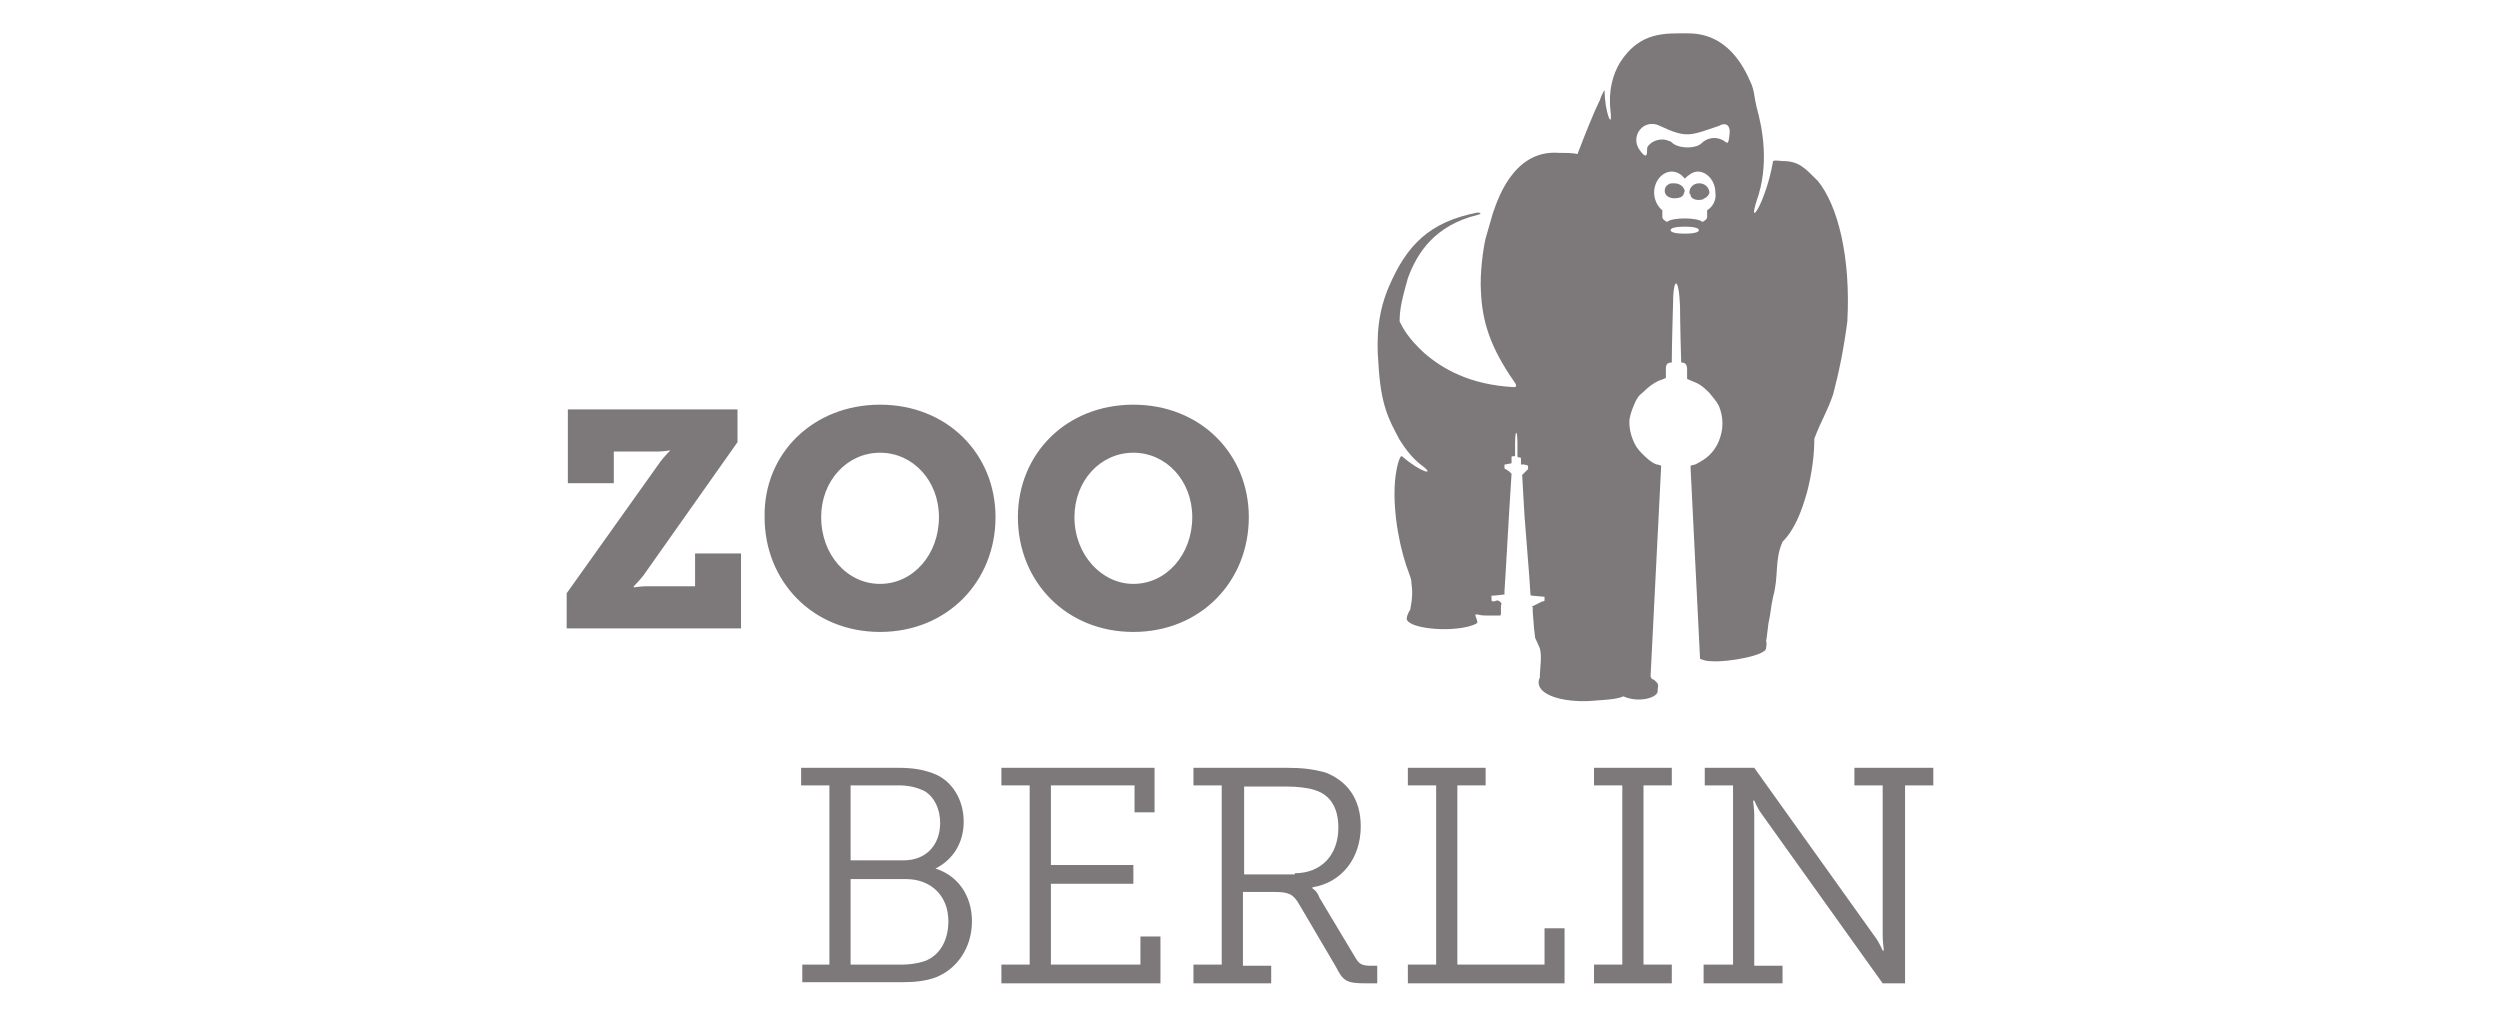 <?xml version="1.0" encoding="UTF-8"?>
<svg xmlns="http://www.w3.org/2000/svg" xmlns:xlink="http://www.w3.org/1999/xlink" width="150px" height="61px" viewBox="0 0 150 61" version="1.1">
  <title>Zoo</title>
  <g id="Zoo" stroke="none" stroke-width="1" fill="none" fill-rule="evenodd">
    <rect fill="#FFFFFF" x="0" y="0" width="150" height="61"></rect>
    <g id="zooberlin" transform="translate(34, 2)" fill="#261F21" fill-rule="nonzero" opacity="0.598">
      <g id="Group">
        <path d="M67.933,8.998 C67.65,8.998 67.367,9.223 67.367,9.522 C67.367,9.596 67.367,9.671 67.438,9.671 C67.438,9.671 67.438,9.746 67.438,9.746 C67.509,9.97 67.862,10.045 68.145,9.97 C68.216,9.97 68.216,9.895 68.286,9.895 C68.428,9.821 68.569,9.671 68.569,9.522 C68.498,9.148 68.216,8.998 67.933,8.998 Z M66.448,8.998 L66.448,8.998 C66.307,8.998 66.166,8.998 66.095,9.073 C65.953,9.148 65.883,9.297 65.883,9.447 C65.883,9.746 66.166,9.895 66.448,9.895 L66.519,9.895 C66.731,9.895 66.943,9.821 67.014,9.671 C67.014,9.596 67.084,9.522 67.084,9.447 L67.084,9.447 C67.014,9.148 66.731,8.998 66.448,8.998 Z" id="Shape"></path>
        <path d="M69.771,6.046 C69.7,6.82 69.629,6.538 69.347,6.398 C68.922,6.187 68.428,6.257 68.074,6.609 C67.791,6.89 66.872,6.96 66.378,6.609 C66.307,6.538 66.236,6.468 66.166,6.468 C65.741,6.257 65.176,6.398 64.893,6.749 C64.822,6.82 64.822,6.96 64.822,7.101 C64.822,7.312 64.752,7.522 64.398,7.03 C63.762,6.187 64.61,5.063 65.6,5.555 C67.226,6.328 67.438,6.117 69.134,5.555 C69.629,5.273 69.841,5.625 69.771,6.046 Z M68.428,10.615 L68.428,11.036 C68.428,11.177 68.145,11.318 68.145,11.318 C67.862,11.036 66.307,11.036 66.024,11.318 C66.024,11.318 65.741,11.177 65.741,11.036 L65.741,10.615 C65.459,10.404 65.247,9.982 65.247,9.561 C65.247,8.858 65.741,8.295 66.307,8.295 C66.59,8.295 66.872,8.436 67.084,8.717 C67.297,8.506 67.579,8.295 67.862,8.295 C68.428,8.295 68.922,8.858 68.922,9.561 C68.993,9.982 68.781,10.404 68.428,10.615 Z M67.084,12.02 C66.59,12.02 66.236,11.95 66.236,11.81 C66.236,11.669 66.59,11.599 67.084,11.599 C67.579,11.599 67.933,11.669 67.933,11.81 C67.933,11.95 67.579,12.02 67.084,12.02 Z M75.072,8.858 C74.295,8.085 73.941,7.663 72.952,7.663 C72.81,7.663 72.528,7.593 72.386,7.663 C71.962,10.123 70.831,11.81 71.397,10.052 C72.174,7.874 71.75,5.695 71.397,4.43 C71.255,3.868 71.255,3.376 71.043,2.954 C70.619,1.97 69.629,0.002 67.297,0.002 C65.953,0.002 64.398,-0.138 63.197,1.759 C62.772,2.462 62.49,3.446 62.631,4.641 C62.772,5.906 62.278,4.711 62.278,3.446 C62.278,3.306 61.995,3.938 61.995,4.008 C61.995,4.008 61.641,4.641 60.652,7.241 C60.369,7.171 59.874,7.171 59.521,7.171 C56.693,6.96 55.774,10.263 55.562,10.826 L55.138,12.301 C54.997,12.864 54.784,14.41 54.855,15.464 C54.926,17.291 55.421,18.838 56.834,20.876 C57.047,21.157 56.976,21.227 56.834,21.227 C54.148,21.087 52.522,20.103 51.462,19.189 C50.472,18.275 50.19,17.713 49.978,17.291 C49.978,16.518 50.119,15.956 50.472,14.691 C51.038,13.145 52.098,11.528 54.643,10.896 C54.926,10.826 54.855,10.755 54.643,10.755 C51.745,11.318 50.402,12.723 49.341,15.183 C48.705,16.659 48.564,18.135 48.705,19.822 C48.847,22.352 49.341,23.195 49.978,24.39 C50.331,24.952 50.755,25.514 51.321,25.936 C52.169,26.568 51.25,26.358 50.119,25.374 C49.978,25.303 49.766,26.076 49.695,26.92 C49.553,28.888 50.048,31.137 50.543,32.402 C50.614,32.613 50.684,32.753 50.684,32.964 C50.755,33.456 50.755,33.878 50.614,34.58 C50.472,34.791 50.402,35.002 50.402,35.143 C50.543,35.775 53.441,35.986 54.572,35.424 L54.643,35.354 C54.643,35.143 54.431,34.862 54.572,34.862 C54.714,34.862 54.784,34.932 55.138,34.932 L55.491,34.932 C55.633,34.932 55.703,34.932 55.986,34.932 C56.057,34.932 56.057,34.862 56.057,34.721 L56.057,34.37 C56.057,34.299 56.128,34.229 56.057,34.159 C56.057,34.159 55.986,34.088 55.986,34.088 L55.845,34.018 L55.633,34.088 C55.633,34.088 55.491,34.088 55.491,34.018 C55.491,34.018 55.491,33.878 55.491,33.878 C55.491,33.878 55.491,33.737 55.491,33.737 L55.633,33.737 C55.703,33.737 56.269,33.667 56.269,33.667 L56.269,33.456 L56.34,32.331 L56.552,28.677 L56.693,26.428 C56.693,26.428 56.552,26.287 56.552,26.287 L56.34,26.147 C56.34,26.147 56.269,26.147 56.269,26.076 L56.269,25.866 C56.269,25.866 56.34,25.866 56.34,25.866 L56.693,25.795 C56.693,25.795 56.693,25.514 56.693,25.444 C56.693,25.374 56.693,25.374 56.834,25.374 C56.905,25.374 56.905,25.374 56.905,25.303 L56.905,24.601 C56.905,23.757 57.047,23.757 57.047,24.601 L57.047,25.303 C57.047,25.374 57.047,25.444 57.117,25.444 C57.188,25.444 57.259,25.444 57.259,25.514 L57.259,25.725 C57.259,25.725 57.259,25.795 57.259,25.866 L57.4,25.866 C57.471,25.866 57.683,25.936 57.683,25.936 L57.683,26.147 C57.683,26.147 57.612,26.217 57.612,26.217 L57.329,26.498 C57.329,26.498 57.329,26.498 57.329,26.498 L57.471,28.958 L57.753,32.542 L57.824,33.597 C57.824,33.667 57.824,33.737 57.895,33.737 L58.672,33.807 L58.672,34.018 C58.672,34.088 58.531,34.088 58.531,34.088 L57.966,34.37 C57.895,34.37 57.895,34.37 57.966,34.44 L57.966,34.721 L58.036,35.635 L58.107,36.267 C58.248,36.548 58.319,36.759 58.39,36.9 C58.531,37.392 58.39,38.094 58.39,38.657 C58.319,38.797 58.319,38.868 58.319,39.008 C58.39,39.711 59.733,40.133 61.359,40.062 C62.136,39.992 62.914,39.992 63.409,39.781 C64.328,40.203 65.529,39.852 65.459,39.43 C65.459,39.149 65.6,39.078 65.247,38.797 C65.247,38.797 65.105,38.727 65.105,38.727 L65.034,38.586 L65.671,25.936 C65.6,25.936 65.529,25.866 65.388,25.866 C65.034,25.725 64.752,25.444 64.54,25.233 C64.257,24.952 64.116,24.741 63.974,24.39 C63.833,24.038 63.762,23.687 63.762,23.336 C63.762,22.984 63.903,22.633 64.045,22.281 C64.186,21.93 64.328,21.719 64.61,21.508 C64.893,21.227 65.176,21.016 65.459,20.876 C65.6,20.805 65.883,20.735 65.953,20.665 L65.953,20.103 C65.953,19.822 66.095,19.751 66.307,19.751 C66.307,18.627 66.378,16.589 66.378,16.378 C66.378,14.55 66.731,14.55 66.802,16.378 C66.802,16.378 66.802,17.502 66.872,19.751 C67.084,19.751 67.226,19.822 67.226,20.173 L67.226,20.735 C67.367,20.805 67.579,20.876 67.721,20.946 C68.074,21.087 68.357,21.368 68.569,21.579 C68.781,21.86 68.993,22.07 69.134,22.352 C69.276,22.703 69.347,23.054 69.347,23.406 C69.347,23.757 69.276,24.109 69.134,24.46 C68.993,24.811 68.781,25.093 68.569,25.303 C68.357,25.514 68.003,25.725 67.721,25.866 C67.721,25.866 67.438,25.936 67.438,25.936 C67.438,26.358 67.438,25.725 67.438,26.147 L68.003,37.532 C68.216,37.603 68.357,37.673 68.71,37.673 C69.7,37.743 71.962,37.321 71.962,36.9 C71.962,36.829 72.033,36.548 71.962,36.478 C72.033,36.127 72.033,35.916 72.103,35.424 C72.245,34.791 72.245,34.44 72.386,33.807 C72.74,32.542 72.457,31.629 72.952,30.504 C73.659,29.801 74.083,28.747 74.436,27.482 C74.719,26.358 74.86,25.303 74.86,24.319 C75.284,23.195 75.638,22.703 75.991,21.649 C76.345,20.313 76.628,18.908 76.84,17.291 C77.052,13.426 76.274,10.334 75.072,8.858 Z M0,33.597 L5.655,25.655 C5.938,25.303 6.221,25.022 6.221,25.022 L6.221,25.022 C6.221,25.022 5.797,25.093 5.443,25.093 L2.828,25.093 L2.828,26.99 L0.071,26.99 L0.071,22.562 L10.25,22.562 L10.25,24.53 L4.595,32.542 C4.312,32.894 4.029,33.175 4.029,33.175 L4.029,33.245 C4.029,33.245 4.453,33.175 4.807,33.175 L7.705,33.175 L7.705,31.207 L10.462,31.207 L10.462,35.705 L0,35.705 L0,33.597 Z M18.803,33.034 C20.783,33.034 22.338,31.277 22.338,29.028 C22.338,26.85 20.783,25.163 18.803,25.163 C16.824,25.163 15.269,26.85 15.269,29.028 C15.269,31.277 16.824,33.034 18.803,33.034 Z M18.803,22.281 C22.833,22.281 25.731,25.233 25.731,29.028 C25.731,32.894 22.833,35.916 18.803,35.916 C14.774,35.916 11.876,32.894 11.876,29.028 C11.805,25.233 14.774,22.281 18.803,22.281 Z M34.002,33.034 C35.981,33.034 37.536,31.277 37.536,29.028 C37.536,26.85 35.981,25.163 34.002,25.163 C32.022,25.163 30.467,26.85 30.467,29.028 C30.467,31.277 32.093,33.034 34.002,33.034 Z M34.002,22.281 C38.031,22.281 40.929,25.233 40.929,29.028 C40.929,32.894 38.031,35.916 34.002,35.916 C29.972,35.916 27.074,32.894 27.074,29.028 C27.074,25.233 29.972,22.281 34.002,22.281 Z M20.147,55.876 C20.571,55.876 21.066,55.805 21.49,55.665 C22.409,55.313 22.903,54.4 22.903,53.275 C22.903,51.729 21.843,50.745 20.359,50.745 L17.036,50.745 L17.036,55.876 L20.147,55.876 Z M20.217,49.621 C21.56,49.621 22.409,48.707 22.409,47.372 C22.409,46.528 22.055,45.825 21.49,45.474 C21.066,45.263 20.571,45.123 19.934,45.123 L17.036,45.123 L17.036,49.621 L20.217,49.621 Z M14.067,55.876 L15.764,55.876 L15.764,45.123 L14.067,45.123 L14.067,44.068 L19.934,44.068 C20.853,44.068 21.56,44.209 22.197,44.49 C23.116,44.912 23.822,45.966 23.822,47.301 C23.822,48.637 23.116,49.621 22.126,50.112 L22.126,50.112 C23.469,50.534 24.317,51.729 24.317,53.275 C24.317,54.892 23.398,56.157 22.126,56.649 C21.56,56.859 20.853,56.93 20.217,56.93 L14.138,56.93 L14.138,55.876 L14.067,55.876 Z" id="Shape"></path>
        <polygon id="Path" points="26.084 55.875 27.781 55.875 27.781 45.123 26.084 45.123 26.084 44.068 35.274 44.068 35.274 46.739 34.072 46.739 34.072 45.123 29.053 45.123 29.053 49.901 34.002 49.901 34.002 51.026 29.053 51.026 29.053 55.875 34.426 55.875 34.426 54.189 35.627 54.189 35.627 57 26.084 57"></polygon>
        <path d="M43.686,50.394 C45.241,50.394 46.302,49.339 46.302,47.653 C46.302,46.458 45.807,45.685 44.888,45.404 C44.464,45.263 43.828,45.193 43.191,45.193 L40.647,45.193 L40.647,50.464 L43.686,50.464 L43.686,50.394 Z M37.607,55.876 L39.303,55.876 L39.303,45.123 L37.607,45.123 L37.607,44.068 L43.191,44.068 C44.11,44.068 44.747,44.139 45.524,44.349 C46.797,44.841 47.645,45.896 47.645,47.582 C47.645,49.48 46.514,50.956 44.747,51.237 L44.747,51.307 C44.747,51.307 45.029,51.448 45.171,51.87 L47.362,55.524 C47.574,55.876 47.786,55.946 48.281,55.946 L48.634,55.946 L48.634,57 L47.928,57 C46.797,57 46.584,56.859 46.16,56.016 L43.969,52.291 C43.616,51.659 43.333,51.518 42.484,51.518 L40.576,51.518 L40.576,55.946 L42.272,55.946 L42.272,57 L37.607,57 L37.607,55.876 L37.607,55.876 Z" id="Shape"></path>
        <polygon id="Path" points="50.472 55.875 52.169 55.875 52.169 45.123 50.472 45.123 50.472 44.068 55.138 44.068 55.138 45.123 53.441 45.123 53.441 55.875 58.672 55.875 58.672 53.697 59.874 53.697 59.874 57 50.472 57"></polygon>
        <polygon id="Path" points="61.641 55.875 63.338 55.875 63.338 45.123 61.641 45.123 61.641 44.068 66.307 44.068 66.307 45.123 64.61 45.123 64.61 55.875 66.307 55.875 66.307 57 61.641 57"></polygon>
        <path d="M68.286,55.876 L69.983,55.876 L69.983,45.123 L68.286,45.123 L68.286,44.068 L71.255,44.068 L78.536,54.259 C78.748,54.54 78.96,55.032 78.96,55.032 L79.031,55.032 C79.031,55.032 78.96,54.47 78.96,54.118 L78.96,45.123 L77.264,45.123 L77.264,44.068 L82,44.068 L82,45.123 L80.303,45.123 L80.303,57 L78.96,57 L71.679,46.809 C71.467,46.528 71.255,46.036 71.255,46.036 L71.184,46.036 C71.184,46.036 71.255,46.598 71.255,46.88 L71.255,55.946 L72.952,55.946 L72.952,57 L68.216,57 L68.216,55.876 L68.286,55.876 Z" id="Path"></path>
      </g>
    </g>
  </g>
</svg>
